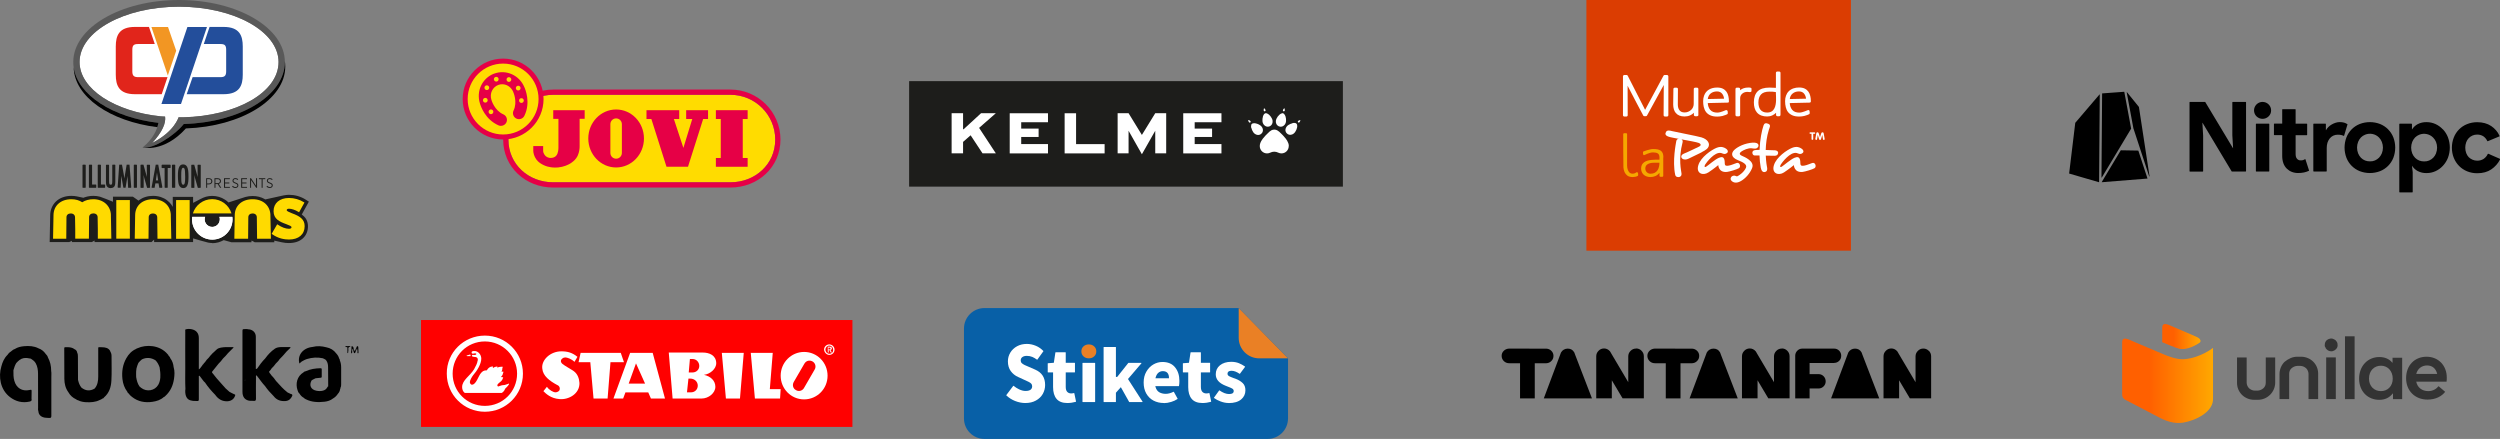 <?xml version="1.0" encoding="UTF-8"?><svg id="Capa_1" xmlns="http://www.w3.org/2000/svg" xmlns:xlink="http://www.w3.org/1999/xlink" viewBox="0 0 495.76 87.04"><rect x="0" y="0" width="495.76" height="87.04" fill="#808080" stroke="none"/><defs><style>.cls-1{fill:none;}.cls-2{clip-path:url(#clippath);}.cls-3{fill:#f29623;}.cls-4{fill:#f5a800;}.cls-5{fill:#e60046;}.cls-6{fill:#ea8025;}.cls-7{fill:#fff;}.cls-8{fill:#ffda00;}.cls-9{fill:#ffdc00;}.cls-10{fill:red;}.cls-11{fill:#333;}.cls-12{fill:#db3d02;}.cls-13{fill:#e1251b;}.cls-14{fill:#234e9b;}.cls-15{fill:#0860a7;}.cls-16{fill:#1d1d1b;}.cls-17{fill:#595959;}.cls-18{fill:url(#Degradado_sin_nombre_3-2);}.cls-19{clip-path:url(#clippath-1);}.cls-20{clip-path:url(#clippath-4);}.cls-21{clip-path:url(#clippath-3);}.cls-22{clip-path:url(#clippath-2);}.cls-23{clip-path:url(#clippath-6);}.cls-24{clip-path:url(#clippath-5);}.cls-25{fill:url(#Degradado_sin_nombre_3);}</style><linearGradient id="Degradado_sin_nombre_3" x1="420.84" y1="1953.51" x2="438.85" y2="1953.51" gradientTransform="translate(0 -1878)" gradientUnits="userSpaceOnUse"><stop offset="0" stop-color="#ff6000"/><stop offset=".3" stop-color="#ff6000"/><stop offset="1" stop-color="#ffa800"/></linearGradient><linearGradient id="Degradado_sin_nombre_3-2" x1="428.8" y1="1944.73" x2="436.35" y2="1944.73" xlink:href="#Degradado_sin_nombre_3"/><clipPath id="clippath"><rect class="cls-1" x="83.49" y="63.46" width="85.55" height="21.2"/></clipPath><clipPath id="clippath-1"><rect class="cls-1" x="83.49" y="63.46" width="85.55" height="21.2"/></clipPath><clipPath id="clippath-2"><rect class="cls-1" x="83.49" y="63.46" width="85.55" height="21.2"/></clipPath><clipPath id="clippath-3"><rect class="cls-1" x="83.49" y="63.46" width="85.55" height="21.2"/></clipPath><clipPath id="clippath-4"><rect class="cls-1" x="83.49" y="63.46" width="85.55" height="21.2"/></clipPath><clipPath id="clippath-5"><rect class="cls-1" x="83.49" y="63.46" width="85.55" height="21.2"/></clipPath><clipPath id="clippath-6"><rect class="cls-1" x="83.49" y="63.46" width="85.55" height="21.2"/></clipPath></defs><g><g><path class="cls-9" d="M144.85,18.8h-35.15c-4.9,0-8.88,3.98-8.88,8.88s3.98,8.47,8.88,8.47h35.15c4.9,0,8.88-3.57,8.88-8.47s-3.98-8.88-8.88-8.88Z"/><g><g><path class="cls-5" d="M115.95,21.85h-6.24v1.72h1.03v5.74c-.03,.23,.02,.32-.06,.66-.07,.33-.15,.68-.44,.97-.52,.5-1.27,.37-1.31,.36-.11-.02-.43-.09-.71-.34-.05-.04-.49-.46-.51-1.02h0v-.97h-1.96s0,.73,0,.97c.02,.4,.15,1.05,.6,1.67,.45,.62,1,.9,1.37,1.09,.63,.32,1.16,.41,1.48,.46,.32,.05,1.18,.17,2.24-.08,1.01-.23,1.68-.67,1.82-.77,.64-.43,.94-.85,1.01-.95,.17-.24,.27-.45,.32-.57,.28-.63,.36-1.37,.35-1.78v-5.45h1v-1.72Z"/><path class="cls-5" d="M122.18,21.71c-3.05,0-5.52,2.58-5.52,5.75s2.47,5.75,5.52,5.75,5.52-2.58,5.52-5.75-2.47-5.75-5.52-5.75m1.14,8.62c0,.63-.51,1.14-1.14,1.14s-1.14-.51-1.14-1.14v-5.71c0-.63,.51-1.14,1.14-1.14s1.14,.51,1.14,1.14v5.71Z"/><polygon class="cls-5" points="148.26 23.6 148.26 21.85 141.96 21.85 141.96 23.6 142.93 23.6 142.93 31.33 141.96 31.33 141.96 33.07 148.26 33.07 148.26 31.33 147.29 31.33 147.29 23.6 148.26 23.6"/><polygon class="cls-5" points="140.41 21.85 136.07 21.85 136.07 23.6 137.28 23.6 135.52 29.33 133.63 23.6 134.69 23.6 134.69 21.85 128.2 21.85 128.2 23.6 129.17 23.6 132.17 33.07 136.43 33.07 139.44 23.6 140.41 23.6 140.41 21.85"/></g><path class="cls-5" d="M144.85,37.19h-35.15c-5.47,0-9.92-4.04-9.92-9.51s4.45-9.92,9.92-9.92h35.15c5.47,0,9.92,4.45,9.92,9.92s-4.45,9.51-9.92,9.51Zm-35.15-18.39c-4.9,0-8.88,3.98-8.88,8.88s3.98,8.47,8.88,8.47h35.15c4.9,0,8.88-3.57,8.88-8.47s-3.98-8.88-8.88-8.88h-35.15Z"/><g><g><path class="cls-9" d="M107.3,19.64c0,4.16-3.37,7.53-7.53,7.53s-7.53-3.37-7.53-7.53,3.37-7.53,7.53-7.53,7.53,3.37,7.53,7.53"/><path class="cls-5" d="M99.77,27.66c-4.42,0-8.02-3.6-8.02-8.02s3.6-8.02,8.02-8.02,8.02,3.6,8.02,8.02-3.6,8.02-8.02,8.02Zm0-15.05c-3.88,0-7.03,3.15-7.03,7.03s3.15,7.03,7.03,7.03,7.03-3.15,7.03-7.03-3.15-7.03-7.03-7.03Z"/></g><path class="cls-5" d="M103.97,17.26c-.99-2.36-3.62-3.53-5.97-2.66h-.02c-2.35,.88-3.58,3.47-2.81,5.9,.15,.52,1.01,3.18,3.69,4.36,.15,.07,.31,.1,.48,.1h0c.47,0,.9-.28,1.09-.71,.26-.6-.01-1.31-.61-1.57-1.77-.78-2.35-2.8-2.35-2.82,0-.02-.01-.04-.02-.06-.4-1.23,.21-2.53,1.37-2.96,1.16-.43,2.46,.18,2.96,1.38v.03s.9,1.94,.06,3.67c-.14,.29-.16,.61-.05,.91,.1,.3,.32,.54,.61,.68,.29,.14,.61,.16,.91,.05,.3-.1,.54-.32,.68-.61,1.28-2.64,.2-5.22-.02-5.7Zm-7.73,3.09c-.26,0-.47-.21-.47-.47s.21-.47,.47-.47,.47,.21,.47,.47-.21,.47-.47,.47Zm.3-2.49c-.26,0-.47-.21-.47-.47s.21-.47,.47-.47,.47,.21,.47,.47-.21,.47-.47,.47Zm.82,3.84c.26,0,.47,.21,.47,.47s-.21,.47-.47,.47-.47-.21-.47-.47,.21-.47,.47-.47Zm1.05-5.52c-.26,0-.47-.21-.47-.47s.21-.47,.47-.47,.47,.21,.47,.47-.21,.47-.47,.47Zm2.51,.06c-.26,0-.47-.21-.47-.47s.21-.47,.47-.47,.47,.21,.47,.47-.21,.47-.47,.47Zm1.37,1.23c0-.26,.21-.47,.47-.47s.47,.21,.47,.47-.21,.47-.47,.47-.47-.21-.47-.47Zm1.11,2.94c-.26,0-.47-.21-.47-.47s.21-.47,.47-.47,.47,.21,.47,.47-.21,.47-.47,.47Z"/></g></g></g><g><path class="cls-15" d="M251.36,87.04h-56.14c-2.24,0-4.06-1.82-4.06-4.06v-17.83c0-2.24,1.82-4.06,4.06-4.06h50.42l9.78,9.97v11.92c0,2.24-1.82,4.06-4.06,4.06Z"/><g><path class="cls-7" d="M203.31,79.92c-.67,0-1.35-.14-2.03-.41-.63-.25-1.21-.62-1.72-1.1-.02-.02-.02-.05,0-.07l1.37-1.82s.03-.02,.04-.02,.02,0,.03,.01c.34,.28,.71,.52,1.1,.7,.45,.21,.88,.32,1.27,.32,1.09,0,1.31-.51,1.31-.94,0-.21-.07-.39-.19-.52-.12-.12-.29-.24-.53-.36-.22-.11-.48-.23-.76-.35l-1.3-.6c-.6-.26-1.09-.66-1.47-1.18-.37-.52-.56-1.16-.56-1.92,0-.63,.16-1.21,.48-1.74,.32-.53,.77-.95,1.34-1.26,.57-.31,1.22-.46,1.94-.46,.6,0,1.21,.13,1.8,.38,.55,.23,1.05,.58,1.47,1.02,.02,.02,.02,.04,0,.06l-1.19,1.65s-.03,.02-.04,.02c0,0-.02,0-.03-.01-.32-.23-.63-.41-.92-.54-.34-.14-.71-.21-1.1-.21-.37,0-.66,.08-.87,.23-.23,.16-.34,.39-.34,.68,0,.21,.07,.39,.21,.53,.13,.13,.32,.25,.58,.38,.25,.12,.53,.24,.83,.36l1.26,.55c1.32,.58,1.96,1.57,1.96,3.05,0,.64-.16,1.23-.47,1.78-.31,.54-.77,.98-1.36,1.3-.59,.33-1.3,.49-2.11,.49Z"/><path class="cls-7" d="M211.65,79.92c-.96,0-1.68-.28-2.13-.82-.46-.55-.69-1.33-.69-2.33v-2.92h-1.01s-.05-.02-.05-.05v-1.72s.02-.05,.05-.05l1.16-.09,.31-2.04s.03-.04,.05-.04h1.95s.05,.02,.05,.05v2.04h1.78s.05,.02,.05,.05v1.8s-.02,.05-.05,.05h-1.78v2.87c0,.45,.1,.78,.3,.99,.2,.21,.47,.31,.79,.31,.17,0,.36-.03,.56-.08,0,0,0,0,0,0,.03,0,.05,.02,.05,.04l.34,1.64s-.01,.05-.04,.06c-.56,.16-1.13,.24-1.7,.24Z"/><rect class="cls-7" x="214.66" y="71.96" width="2.51" height="7.77" rx=".05" ry=".05"/><path class="cls-7" d="M223.95,79.73s-.03,0-.04-.03l-1.64-2.92-.98,1.1v1.8s-.02,.05-.05,.05h-2.34s-.05-.02-.05-.05v-10.82s.02-.05,.05-.05h2.34s.05,.02,.05,.05v5.89h.25l2.2-2.77s.02-.02,.04-.02h2.52s.04,.02,.05,.03c0,.01,.01,.03,0,.05l-2.67,3.12,2.89,4.49s0,.04,0,.05c0,0-.02,.03-.04,.03h-2.56Z"/><path class="cls-7" d="M230.81,79.92c-.77,0-1.46-.16-2.07-.48-.6-.32-1.08-.79-1.43-1.4-.35-.61-.52-1.35-.52-2.19s.18-1.53,.53-2.14,.82-1.1,1.38-1.43c.57-.33,1.18-.5,1.81-.5,1.09,0,1.93,.35,2.5,1.05,.58,.7,.87,1.61,.87,2.71,0,.41-.03,.75-.09,1.03h-4.69l.04,.16c.14,.5,.4,.86,.77,1.07,.36,.2,.79,.3,1.26,.3s1-.14,1.54-.41c0,0,.02,0,.03,0,0,0,.03,0,.04,.02l.74,1.34s0,.05-.01,.07c-.37,.25-.79,.44-1.25,.58-.52,.16-1.01,.24-1.46,.24Zm-.22-6.32c-.33,0-.62,.1-.87,.31-.25,.2-.43,.52-.55,.94l-.04,.16h2.68v-.13c0-.37-.1-.68-.28-.91-.2-.24-.51-.37-.93-.37Z"/><path class="cls-7" d="M238.45,79.92c-.96,0-1.68-.28-2.13-.82-.46-.55-.69-1.33-.69-2.33v-2.92h-1.01s-.05-.02-.05-.05v-1.72s.02-.05,.05-.05l1.16-.09,.31-2.04s.02-.04,.05-.04h1.95s.05,.02,.05,.05v2.04h1.78s.05,.02,.05,.05v1.8s-.02,.05-.05,.05h-1.78v2.87c0,.45,.1,.78,.3,.99,.2,.21,.47,.31,.79,.31,.17,0,.36-.03,.56-.08h0s.05,.02,.05,.04l.34,1.64s-.01,.05-.04,.06c-.56,.16-1.13,.24-1.7,.24Z"/><path class="cls-7" d="M243.65,79.92c-.5,0-1.03-.1-1.59-.31-.5-.18-.94-.41-1.32-.69-.02-.02-.02-.05,0-.07l1.05-1.46c.71,.5,1.35,.75,1.93,.75,.32,0,.54-.05,.69-.14,.16-.1,.24-.26,.24-.47,0-.14-.06-.35-.32-.49-.18-.1-.47-.23-.9-.39-.05-.02-.11-.04-.17-.07-.07-.03-.14-.06-.23-.09-1.3-.52-1.94-1.26-1.94-2.26,0-.75,.27-1.33,.83-1.79,.56-.45,1.31-.69,2.22-.69,.58,0,1.1,.09,1.56,.28,.41,.17,.8,.38,1.18,.65,.01,.01,.02,.02,.02,.03,0,0,0,.02,0,.04l-1.01,1.36s-.03,.02-.04,.02c0,0-.02,0-.03,0-.58-.4-1.11-.6-1.57-.6-.69,0-.83,.31-.83,.58,0,.14,.06,.35,.32,.49,.18,.09,.47,.22,.88,.37,.09,.02,.22,.07,.38,.13,.58,.22,1.06,.51,1.43,.86,.36,.34,.54,.82,.54,1.43,0,.75-.28,1.34-.85,1.82-.57,.48-1.4,.72-2.45,.72Z"/></g><path class="cls-6" d="M214.86,70.67c-.28-.26-.42-.59-.42-.99s.14-.74,.42-.99c.28-.26,.63-.39,1.06-.39s.78,.13,1.06,.39c.28,.26,.42,.59,.42,.99s-.14,.74-.42,.99c-.28,.26-.63,.39-1.06,.39s-.78-.13-1.06-.39Z"/><path class="cls-6" d="M255.42,71.06h-5.72c-2.24,0-4.06-1.82-4.06-4.06v-5.91"/></g><g><path class="cls-11" d="M447.76,79.28h-.79c-.89,0-1.77-.37-2.38-.98-.65-.65-.98-1.49-.98-2.38v-5.04h1.91v4.99c0,.42,.19,.84,.47,1.12,.33,.28,.7,.47,1.17,.47h.51c.42,0,.84-.19,1.17-.47s.47-.7,.47-1.12v-4.99h1.87v4.99c0,.89-.37,1.77-.98,2.38-.65,.65-1.49,1.03-2.43,1.03"/><path class="cls-11" d="M455.55,70.74h.79c.89,0,1.77,.37,2.38,.98,.65,.65,.98,1.49,.98,2.38v5.04h-1.91v-4.99c0-.42-.19-.84-.47-1.12-.33-.28-.7-.47-1.17-.47h-.56c-.42,0-.84,.19-1.17,.47s-.47,.7-.47,1.12v4.99h-1.91v-4.99c0-.89,.37-1.77,.98-2.38,.79-.65,1.63-1.03,2.52-1.03"/><path class="cls-11" d="M461.29,70.88h1.91v8.26h-1.91v-8.26Zm-.28-2.47c0-.23,.05-.51,.19-.7,.14-.23,.33-.37,.56-.47s.51-.14,.75-.09c.23,.05,.47,.19,.65,.33,.19,.19,.33,.42,.37,.65,.05,.23,.05,.51-.05,.75s-.28,.42-.47,.56c-.23,.14-.47,.23-.7,.23-.19,0-.33-.05-.47-.09-.14-.05-.28-.14-.42-.28-.14-.09-.23-.23-.28-.42-.14-.14-.14-.33-.14-.47"/><path class="cls-11" d="M466.93,66.69h-1.91v12.46h1.91v-12.46Z"/><path class="cls-11" d="M472.16,77.56c1.31,0,2.33-.98,2.33-2.47s-.98-2.57-2.33-2.57-2.38,.98-2.38,2.57c0,1.45,.98,2.47,2.38,2.47Zm4.2-6.67v8.26h-1.82v-1.12h-.05c-.61,.79-1.49,1.26-2.66,1.26-2.29,0-4.01-1.68-4.01-4.2s1.73-4.29,4.01-4.29c1.07,0,1.96,.37,2.57,1.12h.05v-.98h1.91v-.05Z"/><path class="cls-11" d="M481.3,72.47c-1.03,0-1.87,.61-2.15,1.68h4.15c-.23-1.03-.93-1.68-2.01-1.68Zm3.87,3.22h-6.02c.23,1.17,1.17,1.87,2.38,1.87,.98,0,1.63-.47,2.05-.98l1.31,1.12c-.7,.89-1.87,1.54-3.5,1.54-2.43,0-4.25-1.68-4.25-4.25s1.73-4.25,4.06-4.25,4.01,1.73,4.01,4.15c0,.28,0,.51-.05,.79"/><path class="cls-25" d="M438.85,68.97v10.03c.14,2.66-3.41,4.39-5.93,4.81-1.73,.28-3.36-.33-4.39-.84l-7.14-3.73c-.19-.14-.56-.33-.56-1.12v-10.22c0-1.4,1.4-.51,2.43-.09l5.41,2.29c1.26,.56,3.08,1.26,4.53,1.12,3.22-.28,5.65-2.24,5.65-2.24Z"/><path class="cls-18" d="M432.18,69.16c1.07,.23,2.57-.23,3.97-1.17,.37-.23,.37-.79-.61-1.21-1.63-.7-4.43-1.91-4.43-1.91-1.21-.51-2.33-1.17-2.33,.19v2.8s2.71,1.17,3.41,1.31Z"/></g><g><g><g><path class="cls-7" d="M36.27,23.26h0c-.65,0-.86,0-.86,0,0,0-.8,2.84-5.23,5.09,2.04-2.22,2.74-3.95,2.56-5.23-.35-.02-.67-.04-.88-.05-9.15-.95-16.08-5.42-16.08-10.78C15.78,6.24,24.61,1.33,35.51,1.33s19.73,4.91,19.73,10.97-8.43,10.74-18.98,10.96Z"/><path class="cls-17" d="M56.49,12.3c0-6.79-9.39-12.3-20.98-12.3S14.53,5.51,14.53,12.3c0,5.98,7.27,10.95,16.9,12.07-.25,1.23-1,3.15-3.17,4.89,2.1,.37,6.46-2.47,8.17-4.67,11.16-.28,20.05-5.68,20.05-12.29Zm-20.22,10.96h0c-.65,0-.86,0-.86,0,0,0-.8,2.84-5.23,5.09,2.04-2.22,2.74-3.95,2.56-5.23-.35-.02-.67-.04-.88-.05-9.15-.95-16.08-5.42-16.08-10.78C15.78,6.24,24.61,1.33,35.51,1.33s19.73,4.91,19.73,10.97-8.43,10.74-18.98,10.96Z"/><g><path d="M31.44,24.37c-9.06-1.05-16.03-5.51-16.83-11.01,.13,5.84,7.2,10.69,16.59,11.86,.1-.31,.18-.6,.23-.86Z"/><path d="M56.49,12.14c0,.05,0,.11,0,.16,0,6.61-8.9,12-20.05,12.29-1.71,2.2-6.07,5.04-8.17,4.67,0,0,4.22,1.06,8.59-3.79,10.99-.39,19.71-5.73,19.71-12.28,0-.36-.03-.71-.08-1.06Z"/></g></g><g><g><polygon class="cls-14" points="32.01 20.63 37.16 5.36 41.04 5.36 35.89 20.63 32.01 20.63"/><polygon class="cls-3" points="30.03 5.36 33.32 5.36 34.94 10.06 33.28 14.97 30.03 5.36"/></g><path class="cls-13" d="M33.22,15.3h-5.81c-.84,0-1.17-.26-1.17-1.15v-4.28c0-.9,.3-1.14,1.17-1.14h3.28l-1.15-3.39h-2.78c-3.17,0-3.8,1.74-3.8,3.88v5.58c0,2.14,.62,3.88,3.8,3.88h5.31l1.15-3.39Z"/><path class="cls-14" d="M38.21,15.3h5.48c.84,0,1.16-.26,1.16-1.15v-4.28c0-.9-.3-1.14-1.16-1.14h-3.28l1.15-3.39h2.78c3.17,0,3.8,1.74,3.8,3.88v5.58c0,2.14-.62,3.88-3.8,3.88h-7.32l1.18-3.39Z"/></g></g><g><g><path class="cls-16" d="M42.08,48.19c-.26,0-.53-.03-.79-.08-.34-.06-2.26-.62-3-.84v.73h-7.73v-.47c-.13,.11-.51,.47-.51,.47h-11.3v-.3l-.53,.3h-3.96v-.24c-.11,.06-.53,.24-.53,.24h-3.88s.03-1.72,.04-2.2l.03-1.35,.03-1.67c0-.58,.1-1.12,.31-1.61,.2-.48,.49-.9,.87-1.25,.38-.35,.82-.62,1.34-.8,.52-.19,1.09-.28,1.7-.28,.2,0,.4,.01,.59,.03,.15,.02,.29,.04,.45,.07,0,0,0,0,0,0h0s1.33,.28,1.33,.28c.08-.03,.15-.06,.23-.09,.18-.07,.36-.12,.55-.16,.19-.04,.39-.08,.59-.1,.2-.02,.41-.03,.61-.03,.46,0,.91,.06,1.31,.17s1.73,.66,2.57,1v-1.01h3.95s.82,.58,1.11,.78c.04-.03,.09-.07,.13-.1,.39-.28,.81-.49,1.24-.62,.47-.15,.98-.22,1.52-.22s1.06,.08,1.53,.23c.46,.15,.88,.36,1.25,.65,.37,.29,.7,.62,.85,.86,.08,.13,.24,.38,.28,.45v-1.99h4.03v1.19c.35-.18,1.17-.6,1.46-.76,.39-.21,.75-.36,1.1-.46,.4-.11,.81-.16,1.23-.16,.45,0,.9,.06,1.33,.19,.42,.12,.81,.3,1.18,.54,.26,.16,.5,.35,.72,.57,.35-.12,3.12-1.01,3.17-1.03s.14-.05,.22-.07c.44-.12,.91-.18,1.4-.18,.44,0,.86,.05,1.25,.15,.39,.1,.75,.24,1.07,.42,.06,.03,.12,.07,.18,.11,0,0,3.29-.74,3.67-.81s.79-.11,1.03-.11c.29,0,.58,.02,.87,.06,.29,.04,.58,.1,.86,.18,.28,.08,.55,.18,.82,.3,.27,.12,.52,.25,.76,.41l.64,.41-1.41,2.55c.16,.12,.31,.24,.44,.37,.16,.16,.31,.34,.42,.53,.12,.2,.21,.42,.27,.65,.06,.24,.1,.5,.1,.77,0,.5-.09,.97-.27,1.38-.18,.41-.43,.76-.77,1.06-.33,.29-.73,.52-1.19,.67-.47,.15-.99,.23-1.55,.23-.22,0-.44-.01-.66-.03-.25-.03-.45-.06-.75-.12s-1.49-.33-1.49-.33v.32s-3.88,0-3.88,0l-.62-.34c-.01,.1-.04,.34-.04,.34h-3.97s-1.11-.31-1.51-.42c-.34,.19-.71,.34-1.09,.45-.39,.1-.8,.16-1.21,.16Z"/><path class="cls-16" d="M48.57,39.18s0,0,0,0c0,0,0,0,0,0Z"/></g><path class="cls-8" d="M23.06,39.67h2.69v7.66h-2.69v-7.66Zm11.86,7.68h2.69v-7.67h-2.69v7.67Zm23.01-5.05h-.02c-.66-.27-1.05-.43-1.05-.62v-.03c0-.16,.18-.26,.46-.26,.51,0,1.22,.24,1.86,.63l.13,.08,1.06-1.93-.11-.07c-.86-.54-1.91-.84-2.95-.84-1.86,0-3.06,1.02-3.06,2.6v.03c0,1.53,1.18,2.08,2.49,2.55,.73,.28,1.06,.41,1.06,.61v.03c0,.26-.35,.29-.5,.29-.65,0-1.43-.29-2.2-.81l-.13-.09-1.1,1.9,.1,.07c1.21,.88,2.48,1.06,3.34,1.06,1.91,0,3.1-1.01,3.1-2.64v-.03c0-1.34-.95-1.96-2.47-2.52m-24.06,.39c-.04-1.86-1.4-3.19-3.53-3.19s-3.55,1.28-3.55,3.19c0,0-.03,2.26-.08,4.64h2.73c0-1.07,.04-4.26,.04-4.26,0-.45,.34-.75,.84-.75s.84,.31,.85,.75c0,0,.05,3.64,.05,4.26h2.74c-.05-2.38-.1-4.64-.1-4.64m19.76,0c-.04-1.86-1.4-3.19-3.53-3.19s-3.55,1.28-3.55,3.19c0,0-.03,2.26-.08,4.64h2.73c0-1.07,.04-4.26,.04-4.26,0-.45,.34-.75,.85-.75s.84,.31,.84,.75c0,0,.05,3.64,.05,4.26h2.74c-.04-2.38-.1-4.64-.1-4.64m-31.62,0c-.04-1.86-1.46-3.19-3.49-3.19-.87,0-1.62,.22-2.21,.6-.58-.39-1.32-.6-2.14-.6-2.13,0-3.55,1.28-3.55,3.19,0,0-.05,2.26-.09,4.64h2.62c.01-1.06,.04-4.26,.04-4.26,0-.45,.34-.75,.85-.75s.84,.31,.85,.75c0,0,.04,2.18,.04,2.4h0s0,0,0,0c0,0,0,1.23,0,1.85h2.71c.01-1.06,.04-4.26,.04-4.26,0-.45,.34-.75,.85-.75s.84,.31,.84,.75c0,0,.04,2.18,.04,2.4h0v1.86h2.68c-.05-2.38-.09-4.64-.09-4.64"/><path class="cls-7" d="M43.58,43.5c0,.83-.67,1.5-1.5,1.5s-1.5-.67-1.5-1.5c0-.18,.03-.35,.09-.5h-2.56c-.02,.17-.03,.33-.03,.5,0,2.22,1.8,4.01,4.01,4.01s4.01-1.8,4.01-4.01c0-.17-.01-.34-.03-.5h-2.56c.06,.16,.09,.33,.09,.5Z"/><g><g><path class="cls-16" d="M35.68,36.99c.17,.21,.37,.31,.67,.31h0c.38,0,.64-.17,.8-.54,.17-.37,.23-.9,.23-1.71,0-1.01-.06-1.53-.26-1.94-.15-.32-.44-.51-.81-.51-.4,0-.66,.21-.81,.59-.16,.39-.22,.83-.22,1.67,0,.44,.02,.87,.07,1.25,.05,.4,.15,.68,.33,.89m.34-3.33c.02-.14,.05-.23,.11-.3,.06-.06,.11-.1,.2-.1,.12,0,.18,.05,.24,.16,.1,.19,.14,.58,.15,1.6v.12c0,.4-.01,.62-.05,.94-.02,.2-.06,.34-.12,.42-.06,.08-.12,.12-.23,.12-.14,0-.2-.08-.27-.25-.09-.24-.11-.57-.11-1.37,0-.75,.01-1.04,.06-1.33"/><polygon class="cls-16" points="16.92 37.24 17 37.16 17 32.74 16.92 32.66 16.43 32.66 16.36 32.73 16.36 37.18 16.43 37.24 16.92 37.24"/><polygon class="cls-16" points="27.09 37.24 27.16 37.16 27.16 32.74 27.08 32.66 26.6 32.66 26.53 32.73 26.53 37.18 26.59 37.24 27.09 37.24"/><path class="cls-16" d="M25.41,37.24h.54l.08-.08-.35-4.51h-.56l-.31,1.84-.05,.32-.08,.6c-.04-.35-.09-.55-.15-.89l-.34-1.87h-.55l-.31,4.5,.08,.08h.52l.12-2.35c.04,.29,.42,2.35,.42,2.35h.43l.39-2.33,.12,2.33Z"/><polygon class="cls-16" points="19.02 37.24 19.09 37.18 19.09 36.66 19.03 36.6 18.26 36.6 18.26 32.73 18.19 32.66 17.71 32.66 17.63 32.74 17.63 37.17 17.7 37.24 19.02 37.24"/><polygon class="cls-16" points="20.78 37.24 20.85 37.18 20.85 36.66 20.78 36.6 20.02 36.6 20.02 32.73 19.94 32.66 19.47 32.66 19.38 32.74 19.38 37.17 19.46 37.24 20.78 37.24"/><path class="cls-16" d="M21.95,37.3c.25,0,.43-.06,.59-.18,.13-.1,.21-.23,.26-.41,.05-.18,.07-.42,.07-.75v-3.23l-.07-.07h-.48l-.06,.06v3.23c0,.29-.02,.47-.07,.56-.05,.09-.09,.12-.24,.12-.15,0-.2-.04-.25-.14-.05-.11-.07-.31-.07-.63v-3.12l-.07-.07h-.48l-.07,.07v3.15c0,.37,.01,.55,.05,.74,.09,.43,.42,.68,.88,.68"/><path class="cls-16" d="M32.2,37.14h0s-.82-4.48-.82-4.48h-.5l-.82,4.5,.06,.08h.54l.15-.87h.63l.15,.87h.53l.07-.1Zm-1.29-1.37s.21-1.5,.22-1.54c.04,.37,.23,1.54,.23,1.54h-.45Z"/><path class="cls-16" d="M29.18,32.66l-.07,.07c0,1.87,0,1.87,.01,2.01,0,.23,0,.22,.01,.38,0,0,0-.02,0-.02-.09-.36-.68-2.44-.68-2.44h-.52l-.07,.07v4.45l.07,.07h.49l.07-.07v-1.93s-.02-.26-.02-.26l-.02-.29c.05,.21,.07,.28,.15,.56l.57,1.99h.5l.08-.08v-4.43l-.07-.07h-.49Z"/><path class="cls-16" d="M38.55,37.18v-1.93s-.02-.26-.02-.26l-.02-.29c.05,.21,.07,.28,.15,.56l.57,1.99h.5l.08-.08v-4.43l-.07-.07h-.49l-.07,.07c0,1.87,0,1.87,.01,2.01,0,.23,0,.22,.01,.38,0,0,0-.02,0-.02-.09-.36-.68-2.44-.68-2.44h-.52l-.07,.07v4.45l.07,.07h.49l.07-.07Z"/><polygon class="cls-16" points="34.75 37.17 34.75 32.73 34.67 32.66 34.19 32.66 34.1 32.74 34.1 37.16 34.18 37.24 34.67 37.24 34.75 37.17"/><polygon class="cls-16" points="32.64 33.33 32.65 37.18 32.71 37.24 33.2 37.24 33.26 37.18 33.26 33.32 33.76 33.32 33.84 33.23 33.84 32.74 33.76 32.66 32.13 32.66 32.05 32.74 32.05 33.25 32.13 33.33 32.64 33.33"/></g><g><path class="cls-16" d="M40.87,35.34h.57c.4,0,.67,.23,.67,.6h0c0,.41-.3,.62-.69,.63h-.34v.67h-.2v-1.9Zm.55,1.04c.3,0,.48-.17,.48-.43h0c0-.28-.18-.43-.47-.43h-.36v.86h.35Z"/><path class="cls-16" d="M42.52,35.34h.65c.22,0,.39,.07,.5,.18,.1,.09,.15,.23,.15,.39h0c0,.31-.19,.49-.45,.55l.51,.78h-.24l-.48-.74h-.43v.74h-.2v-1.9Zm.61,.98c.31,0,.48-.15,.48-.4h0c0-.25-.17-.39-.46-.39h-.43v.79h.41Z"/><polygon class="cls-16" points="44.42 35.34 45.58 35.34 45.58 35.53 44.63 35.53 44.63 36.19 45.48 36.19 45.48 36.38 44.63 36.38 44.63 37.06 45.59 37.06 45.59 37.24 44.42 37.24 44.42 35.34"/><path class="cls-16" d="M46.03,37l.13-.15c.16,.15,.32,.24,.53,.24,.23,0,.38-.14,.38-.32h0c0-.16-.08-.26-.42-.38-.39-.15-.55-.29-.55-.56h0c0-.29,.24-.51,.57-.51,.22,0,.4,.07,.57,.21l-.12,.16c-.14-.12-.29-.18-.46-.18-.22,0-.36,.13-.36,.3h0c0,.17,.08,.27,.44,.4,.39,.14,.53,.3,.53,.55h0c0,.31-.25,.52-.59,.52-.24,0-.46-.08-.66-.27"/><polygon class="cls-16" points="47.82 35.34 48.98 35.34 48.98 35.53 48.03 35.53 48.03 36.19 48.88 36.19 48.88 36.38 48.03 36.38 48.03 37.06 48.99 37.06 48.99 37.24 47.82 37.24 47.82 35.34"/><polygon class="cls-16" points="49.59 35.34 49.78 35.34 50.77 36.84 50.77 35.34 50.98 35.34 50.98 37.24 50.8 37.24 49.79 35.71 49.79 37.24 49.59 37.24 49.59 35.34"/><polygon class="cls-16" points="51.88 35.53 51.34 35.53 51.34 35.34 52.61 35.34 52.61 35.53 52.08 35.53 52.08 37.24 51.88 37.24 51.88 35.53"/><path class="cls-16" d="M52.85,37l.13-.15c.16,.15,.32,.24,.53,.24,.23,0,.38-.14,.38-.32h0c0-.16-.08-.26-.42-.38-.39-.15-.55-.29-.55-.56h0c0-.29,.24-.51,.57-.51,.22,0,.4,.07,.57,.21l-.12,.16c-.14-.12-.29-.18-.46-.18-.22,0-.36,.13-.36,.3h0c0,.17,.08,.27,.44,.4,.39,.14,.53,.3,.53,.55h0c0,.31-.25,.52-.59,.52-.24,0-.46-.08-.66-.27"/></g></g><path class="cls-8" d="M45.91,42.32c-.51-1.64-2.03-2.83-3.83-2.83s-3.33,1.19-3.83,2.83h1.88s4.06,0,4.06,0h0s1.73,0,1.73,0Z"/><path class="cls-7" d="M43.5,43c.06,.16,.09,.33,.09,.5,0,.83-.67,1.5-1.5,1.5s-1.5-.67-1.5-1.5c0-.18,.03-.35,.09-.5h-2.56c-.02,.17-.03,.33-.03,.5,0,2.22,1.8,4.01,4.01,4.01s4.01-1.8,4.01-4.01c0-.17-.01-.34-.03-.5h-2.56Z"/></g></g><g><polygon class="cls-7" points="117.81 79.09 117.18 71.89 114.85 71.89 115.26 70.03 123.22 70.03 123.79 71.89 121.18 71.89 120.6 79.09 117.81 79.09"/><polygon class="cls-7" points="144 79.09 143.2 70.03 147.55 70.03 146.74 79.09 144 79.09"/><path class="cls-7" d="M114.62,70.84l-.58,.98c-.58-.58-1.33-.81-1.69-.87-.35,0-.53,0-.87,.35-.18,.18-.23,.58,.18,.93,.41,.35,1.8,1.1,2.27,1.45,.76,.58,1.04,1.45,1.1,2.27,.06,2.15-2.15,3.37-3.89,3.2-1.74-.12-2.73-1.1-3.14-1.57l.64-.87c.41,.64,1.28,1.1,1.69,1.1,.23,0,.58-.12,.76-.35,.23-.41,.06-.93-.41-1.1-1.5-.81-2.78-1.8-2.95-3.25-.23-1.69,1.57-3.43,3.78-3.43,1.21,.06,2.15,.35,3.13,1.16"/><polygon class="cls-7" points="154.69 79.09 149.7 79.09 148.94 70.03 153.3 70.03 152.66 77.17 154.81 77.17 154.69 79.09"/><path class="cls-7" d="M124.14,77.87l-.47,1.22h-1.86l3.31-9.06h4.47l2.44,9.06h-2.79l-.53-1.22h-4.58Zm3.89-1.74l-1.8-4.01-1.45,4.01h3.25Z"/><path class="cls-7" d="M136.86,71.25h.53c.76,0,1.33,.64,1.33,1.39,0,.7-.58,1.28-1.33,1.28h-.76l.23-2.67Zm-.29,3.89h.41c.76,0,1.45,.58,1.45,1.39,0,.76-.58,1.33-1.33,1.33h-.76l.23-2.72Zm-3.14,3.95h5.75c1.33,0,2.73-1.1,2.73-2.27,0-1.22-.93-2.04-2.27-2.38,1.16-.12,2.5-1.16,2.44-2.38-.06-1.51-1.39-2.04-2.67-2.04h-6.74l.76,9.07Z"/><path class="cls-7" d="M159.4,77l2.15-3.66c.35-.58,.12-1.33-.47-1.63-.58-.29-1.22-.12-1.57,.47l-2.09,3.6c-.35,.58-.18,1.33,.41,1.63,.52,.35,1.22,.18,1.57-.41m-4.59-2.44c0-2.61,2.09-4.71,4.65-4.71s4.65,2.09,4.65,4.71-2.09,4.7-4.66,4.7-4.64-2.15-4.64-4.7"/><path class="cls-7" d="M96.32,66.66c4.18,0,7.55,3.37,7.55,7.55s-3.37,7.55-7.55,7.55-7.55-3.37-7.55-7.55,3.37-7.55,7.55-7.55m0,1.1c-3.55,0-6.39,2.84-6.39,6.39s2.84,6.39,6.39,6.39,6.39-2.84,6.39-6.39-2.9-6.39-6.39-6.39"/><path class="cls-7" d="M92.78,70.61l.58-.18h.12c.06,0,.06,.06,.06,.12v.18h-.76l-.06-.06,.06-.06Z"/><path class="cls-7" d="M94.93,71.54c.06-.58-.29-.7-.7-.7-.18,0-.47-.06-.47-.23,0-.12,.06-.18,.23-.18,.12,0,.23,.06,.35,0,.12,0,.29,0,.23-.18,0-.12-.18-.12-.23-.12-.12,0-.23,.06-.35,.06s-.29,0-.29-.23,.23-.29,.47-.29c.81-.06,1.45,.7,1.45,1.51,0,1.04-.81,2.38-1.63,3.31-.18,.23-.64,.98-.64,1.33,0,.23,.18,.53,.41,.53,.87,0,1.28-1.8,1.8-2.38,.29-.29,.47-.47,1.1-.47,.47-.81,1.22-.76,1.22-.76-.06,.12,0,.29,0,.29,.41-.29,.87-.29,.87-.29v.23c.35-.18,.64-.18,.76-.18h.29c0,.12,0,.18-.06,.29,0,.12,0,.41-.18,.7,.12-.06,.41,0,.41,0,0,0,0,.06-.06,.18-.06,.23-.12,.58-.47,.81,.23,0,.47,.06,.47,.06-.06,.23-.18,.53-.41,.76-.29,.29-.7,.47-.76,.81,0,.12,.12,.29,.23,.23,.23-.06,.41-.18,.64-.23,.23-.06,.35,0,.53-.06,.35-.12,.64-.18,.87-.29,0,.18-.12,.35-.29,.53-.12,.18-.23,.23-.41,.41-.18,.23-.18,.41-.35,.58-.12,.18-.23,.23-.41,.35h-7.14c-.35-.23-.53-.7-.53-1.16,0-1.39,1.57-2.21,2.38-3.49,.24-.51,.64-1.16,.64-1.73"/><path class="cls-7" d="M164.45,70.5c.58,0,.98-.47,.98-.98,0-.58-.47-.98-.98-.98-.58,0-.98,.47-.98,.98s.47,.98,.98,.98m0-.24c-.41,0-.76-.35-.76-.81s.35-.81,.76-.81,.76,.35,.76,.81c.06,.47-.29,.81-.76,.81m-.35-.23h.23v-.53h.12l.29,.53h.23l-.29-.53c.18,0,.29-.12,.29-.29,0-.23-.18-.35-.41-.35h-.41v1.16h-.05Zm.18-.99h.18c.12,0,.23,0,.23,.18s-.12,.18-.23,.18h-.18v-.35Z"/><rect class="cls-10" x="83.49" y="63.46" width="85.55" height="21.2"/><g class="cls-2"><path class="cls-7" d="M164.28,68.93h.18c.12,0,.23,0,.23,.18s-.12,.18-.23,.18h-.18v-.35Zm-.18,.98h.23v-.53h.12l.29,.53h.23l-.29-.53c.18,0,.29-.12,.29-.29,0-.23-.18-.35-.41-.35h-.41v1.16h-.05Zm.35,.24c-.41,0-.76-.35-.76-.81s.35-.81,.76-.81,.76,.35,.76,.81c.06,.46-.29,.81-.76,.81m0,.23c.58,0,1.04-.47,1.04-1.04s-.47-1.04-1.04-1.04-1.04,.47-1.04,1.04c.06,.58,.53,1.04,1.04,1.04"/></g><polygon class="cls-7" points="117.7 79.03 117.06 71.83 114.73 71.83 115.14 69.97 123.1 69.97 123.74 71.83 121.06 71.83 120.49 79.03 117.7 79.03"/><polygon class="cls-7" points="143.95 79.03 143.14 69.97 147.49 69.97 146.74 79.03 143.95 79.03"/><g class="cls-19"><path class="cls-7" d="M114.5,70.78l-.58,.98c-.58-.58-1.33-.81-1.69-.87-.35,0-.53,0-.87,.35-.18,.18-.23,.58,.18,.93,.41,.35,1.8,1.1,2.27,1.45,.76,.58,1.04,1.45,1.1,2.32,.06,2.15-2.15,3.37-3.95,3.2-1.74-.12-2.73-1.1-3.2-1.57l.7-.87c.41,.64,1.28,1.1,1.69,1.1,.23,0,.58-.12,.76-.35,.23-.41,.06-.93-.41-1.1-1.51-.81-2.84-1.8-2.96-3.25-.23-1.69,1.57-3.43,3.78-3.43,1.28,0,2.21,.29,3.2,1.1"/></g><polygon class="cls-7" points="154.69 79.03 149.7 79.03 148.88 69.97 153.24 69.97 152.66 77.17 154.81 77.17 154.69 79.03"/><path class="cls-7" d="M127.92,76.07l-1.8-4.01-1.45,4.01h3.25Zm-3.89,1.74l-.46,1.22h-1.92l3.31-9.06h4.47l2.44,9.06h-2.79l-.53-1.22h-4.53Z"/><g><g class="cls-22"><path class="cls-7" d="M133.38,79.03h5.75c1.39,0,2.73-1.1,2.73-2.32s-.93-2.09-2.27-2.38c1.16-.12,2.5-1.16,2.44-2.38-.06-1.51-1.39-2.04-2.67-2.04h-6.74l.76,9.13Zm3.13-3.95h.41c.76,0,1.45,.58,1.45,1.39,0,.76-.58,1.33-1.33,1.33h-.81l.29-2.72Zm.3-3.89h.53c.76,0,1.33,.64,1.33,1.39,0,.7-.58,1.28-1.33,1.28h-.76l.23-2.67Z"/></g><g class="cls-21"><path class="cls-7" d="M154.81,74.5c0-2.61,2.09-4.71,4.65-4.71s4.65,2.09,4.65,4.71-2.09,4.7-4.66,4.7-4.64-2.09-4.64-4.7m4.59,2.5l2.15-3.72c.35-.58,.12-1.33-.47-1.63-.58-.29-1.22-.12-1.57,.47l-2.09,3.6c-.35,.58-.18,1.33,.41,1.63,.52,.35,1.22,.18,1.57-.35"/></g><g class="cls-20"><path class="cls-7" d="M96.15,67.71c-3.55,0-6.39,2.84-6.39,6.39s2.84,6.39,6.39,6.39,6.39-2.84,6.39-6.39-2.9-6.39-6.39-6.39m0-1.16c4.18,0,7.55,3.37,7.55,7.55s-3.37,7.55-7.55,7.55-7.55-3.37-7.55-7.55c-.05-4.18,3.37-7.55,7.55-7.55"/></g><g class="cls-24"><path class="cls-7" d="M92.55,70.5l.58-.18h.12c.06,0,.06,.06,.06,.12v.18h-.7c-.06,0-.06-.06-.06-.06-.06,0,0-.06,0-.06"/></g><g class="cls-23"><path class="cls-7" d="M94.75,71.48c.06-.58-.29-.7-.7-.7-.18,0-.47-.06-.47-.23,0-.12,.06-.18,.23-.18,.12,0,.23,.06,.35,0,.12,0,.29,0,.29-.18,0-.12-.18-.12-.29-.12-.12,0-.23,.06-.35,.06s-.29,0-.29-.23,.23-.29,.47-.29c.81-.06,1.45,.7,1.45,1.51,0,1.04-.81,2.38-1.63,3.31-.18,.23-.64,.98-.64,1.33,0,.23,.18,.53,.41,.53,.87,0,1.28-1.8,1.86-2.38,.29-.29,.47-.47,1.1-.47,.47-.87,1.22-.76,1.22-.76-.06,.12,0,.29,0,.29,.41-.29,.87-.29,.87-.29v.23c.35-.18,.64-.18,.76-.18h.29c0,.12,0,.18-.06,.29,0,.12,0,.41-.18,.7,.12-.06,.41,0,.41,0,0,0,0,.06-.06,.18-.06,.23-.12,.58-.47,.87,.23,0,.47,.06,.47,.06-.06,.23-.18,.53-.41,.76-.29,.29-.7,.47-.76,.81,0,.12,.12,.29,.23,.23,.23-.06,.41-.18,.7-.23,.23-.06,.35,0,.53-.06,.35-.12,.64-.18,.87-.29,0,.18-.12,.35-.29,.53-.12,.18-.23,.23-.41,.41-.18,.23-.18,.41-.35,.58-.12,.18-.23,.23-.41,.35h-7.32c-.35-.23-.53-.7-.53-1.16,0-1.39,1.57-2.21,2.38-3.55,.3-.57,.64-1.16,.7-1.73"/></g></g></g><g><polygon class="cls-16" points="180.28 16.09 266.3 16.09 266.3 37.01 180.28 37.01 180.28 16.09 180.28 16.09"/><g><path class="cls-7" d="M194.16,25.36l3.32,5.05h-2.64l-2.36-3.58-1.5,1.31v2.27s-2.27,0-2.27,0v-7.96h2.27v3.18s.11,0,.11,0l3.46-3.18h2.93l-3.32,2.91Z"/><path class="cls-7" d="M207.82,22.45v1.79h-5.31v1.26h3.45v1.66h-3.45v1.41h5.31v1.85h-7.59v-7.96h7.59Z"/><path class="cls-7" d="M219.05,28.57v1.85h-7.93v-7.96h2.27v6.12h5.66Z"/><path class="cls-7" d="M242.22,22.45v1.79h-5.31v1.26h3.45v1.66h-3.45v1.41h5.31v1.85h-7.58v-7.96h7.58Z"/><path class="cls-7" d="M226.44,30.59l-2.64-4.66v4.48h-2.17v-7.96h2.17l2.64,4.31,2.65-4.31h2.17v7.96h-2.17v-4.48l-2.65,4.66Z"/></g><g><path class="cls-7" d="M255.56,28.98c0,.79-.64,1.44-1.44,1.44-.23,0-.45-.05-.64-.15h0c-.24-.12-.51-.19-.79-.19s-.56,.07-.79,.19h0c-.19,.1-.41,.15-.64,.15-.79,0-1.44-.64-1.44-1.44v-.02c0-.18,.03-.37,.09-.54,.06-.17,.13-.34,.23-.5,.09-.15,.18-.29,.28-.42,.17-.22,.35-.43,.54-.63,.24-.26,.48-.5,.75-.74,.13-.11,.27-.21,.41-.29,.36-.19,.8-.19,1.16,0,.15,.09,.28,.18,.41,.29,.26,.23,.51,.48,.75,.74,.19,.2,.37,.41,.54,.63,.1,.14,.19,.28,.28,.42,.09,.16,.17,.33,.23,.5,.06,.17,.09,.36,.09,.54v.02Z"/><g><path class="cls-7" d="M256.31,24.44c-.29,.07-.57,.19-.82,.35-.13,.08-.24,.19-.34,.31-.13,.17-.22,.37-.24,.58-.02,.16,0,.32,.07,.47,.05,.12,.12,.22,.21,.3,.08,.09,.19,.16,.3,.21,.15,.06,.31,.09,.47,.07,.21-.02,.42-.1,.58-.24,.12-.09,.22-.21,.31-.34,.17-.25,.29-.52,.36-.82,.02-.11,.04-.21,.04-.32,0-.1-.01-.21-.04-.31-.02-.07-.06-.13-.11-.18-.05-.05-.11-.09-.18-.11-.1-.03-.2-.04-.31-.04-.11,0-.22,.02-.32,.04Z"/><path class="cls-7" d="M257.74,24.18c.07-.12,.12-.24,.13-.38-.13,.01-.26,.06-.38,.13-.04,.03-.08,.06-.1,.1-.05,.07-.04,.17,.02,.23,.06,.06,.16,.07,.23,.02,.04-.03,.07-.06,.1-.11Z"/></g><g><path class="cls-7" d="M253.68,22.78c-.22,.2-.4,.45-.53,.72-.07,.14-.11,.28-.14,.44-.03,.21,0,.43,.09,.62,.07,.15,.17,.28,.3,.37,.1,.08,.21,.13,.33,.16,.12,.04,.24,.05,.37,.03,.16-.02,.31-.08,.44-.18,.18-.12,.31-.3,.39-.5,.06-.14,.09-.29,.1-.44,.02-.3-.01-.6-.1-.89-.03-.1-.08-.2-.13-.3-.05-.09-.11-.17-.19-.25-.05-.05-.11-.08-.18-.1-.07-.02-.14-.02-.2,0-.1,.02-.2,.07-.29,.12-.09,.06-.18,.12-.26,.2Z"/><path class="cls-7" d="M254.78,21.84c0-.14-.02-.27-.08-.39-.11,.08-.2,.18-.26,.3-.02,.04-.04,.09-.04,.14,0,.09,.05,.16,.14,.19,.08,.02,.17-.02,.21-.09,.02-.04,.03-.09,.03-.14Z"/></g><g><path class="cls-7" d="M250.45,23.11c-.09,.29-.12,.59-.1,.88,0,.15,.04,.3,.1,.45,.08,.2,.21,.37,.39,.5,.13,.09,.28,.16,.44,.18,.12,.02,.25,0,.37-.03,.12-.03,.24-.08,.33-.16,.13-.1,.23-.23,.29-.37,.09-.19,.12-.41,.09-.62-.02-.15-.07-.3-.14-.44-.13-.27-.31-.51-.53-.72-.08-.07-.17-.14-.26-.2-.09-.05-.19-.1-.29-.12-.07-.02-.14-.01-.21,0-.07,.02-.13,.05-.18,.1-.08,.07-.14,.16-.19,.25-.05,.1-.09,.2-.13,.3Z"/><path class="cls-7" d="M250.93,21.75c-.06-.12-.15-.22-.26-.3-.06,.12-.08,.26-.08,.39,0,.05,.01,.1,.03,.14,.04,.08,.13,.12,.21,.09,.08-.02,.14-.1,.14-.19,0-.05-.02-.1-.04-.14Z"/></g><g><path class="cls-7" d="M248.15,25.36c.06,.29,.19,.57,.35,.82,.08,.13,.19,.24,.31,.34,.17,.13,.37,.22,.58,.24,.16,.02,.32,0,.47-.07,.11-.05,.22-.12,.3-.21,.09-.08,.16-.19,.21-.3,.06-.15,.09-.31,.07-.47-.02-.21-.1-.42-.24-.58-.1-.12-.21-.23-.34-.31-.25-.17-.52-.29-.82-.35-.11-.02-.21-.04-.32-.04-.1,0-.21,.01-.31,.04-.07,.02-.13,.06-.18,.11-.05,.05-.09,.11-.1,.18-.03,.1-.04,.2-.04,.31,0,.11,.02,.22,.04,.32Z"/><path class="cls-7" d="M247.89,23.93c-.11-.07-.24-.12-.38-.13,.01,.13,.06,.26,.13,.38,.02,.04,.06,.08,.1,.11,.07,.05,.17,.04,.23-.02,.06-.06,.07-.16,.02-.23-.03-.04-.06-.07-.11-.1Z"/></g></g></g><g><path d="M445.31,20.21h-2.55s-.08,.03-.08,.08v6.53l.15,2.55h-.03l-5.48-9.12s-.04-.04-.06-.04h-2.99s-.08,.03-.08,.08v13.66s.03,.08,.08,.08h2.54s.08-.04,.08-.08v-7.05l-.15-2.55h.03l5.77,9.63s.04,.04,.07,.04h2.71s.08-.03,.08-.08v-13.66s-.03-.06-.07-.07h0Zm3.36,0c-.67,0-1.28,.4-1.55,1.02-.27,.63-.13,1.36,.36,1.85,.66,.65,1.73,.65,2.39,0,.33-.31,.51-.74,.5-1.19,0-.45-.18-.88-.5-1.19-.32-.32-.75-.49-1.2-.49h0Zm0,0"/><g><path d="M447.43,24.52h2.5s.08,.03,.08,.08v9.34s-.03,.08-.08,.08h-2.5s-.08-.03-.08-.08v-9.34s.03-.08,.08-.08h0Zm0,0"/><path d="M457.2,31.61s-.06-.06-.1-.05c0,0-.01,0-.02,.01-.25,.17-.54,.25-.84,.23-.27,.02-.53-.09-.71-.29-.12-.12-.2-.28-.24-.44-.04-.2-.07-.4-.06-.6v-3.66h2.21s.08-.03,.08-.08v-2.13s-.04-.08-.08-.08h-2.21v-2.79s-.03-.08-.08-.08h-2.5s-.08,.03-.08,.08v2.78h-1.56s-.08,.03-.08,.08v2.13s.03,.08,.08,.08h1.56v4.11c0,1.09,.31,1.95,.92,2.54,.28,.27,.61,.49,.97,.63,.41,.16,.85,.24,1.3,.23,.38,0,.76-.03,1.13-.11,.33-.07,.65-.18,.96-.32,.03-.02,.05-.06,.04-.09l-.71-2.19Zm8.27-7c-.19-.13-.4-.22-.62-.29-.28-.08-.58-.11-.87-.11-.29,0-.57,.05-.84,.14-.27,.09-.53,.2-.78,.35-.24,.14-.46,.31-.65,.5-.18,.18-.33,.39-.45,.61h-.03v-1.21s-.03-.08-.08-.08h-2.33s-.08,.03-.08,.08v9.33s.03,.08,.08,.08h2.5s.08-.03,.08-.08v-4.61c0-.35,.05-.7,.15-1.04,.1-.3,.25-.58,.45-.83,.19-.23,.42-.42,.69-.55,.28-.13,.59-.19,.9-.19,.23,0,.45,.02,.67,.06,.17,.04,.33,.09,.49,.17,.02,0,.04,0,.06,0,.02,0,.04-.03,.04-.05l.67-2.23s-.02-.06-.05-.07h0Zm18.95,1.04c-.41-.44-.9-.8-1.45-1.05-.55-.25-1.14-.38-1.74-.38-.64-.02-1.27,.12-1.83,.42-.44,.24-.81,.59-1.07,1.01h-.03v-1.04s-.03-.08-.08-.08h-2.35s-.08,.03-.08,.08v13.46s.04,.08,.08,.08h2.5s.08-.03,.08-.08v-3.93l-.14-1.25h.02c.27,.42,.64,.77,1.07,1.01,.57,.3,1.2,.45,1.84,.42,.6,0,1.2-.13,1.74-.38,.55-.25,1.04-.61,1.45-1.05,.43-.46,.78-1.01,1.01-1.6,.49-1.31,.49-2.75,0-4.06-.23-.59-.57-1.13-1.01-1.6h0Zm-1.34,4.76c-.13,.32-.32,.62-.56,.87-.23,.23-.51,.42-.81,.55-.32,.13-.65,.19-.99,.18-.33,0-.66-.05-.97-.17-.31-.12-.58-.31-.82-.54-.24-.25-.44-.54-.57-.87-.29-.74-.29-1.56,0-2.3,.13-.32,.32-.62,.56-.87,.24-.23,.52-.42,.82-.54,.95-.39,2.04-.17,2.76,.56,.25,.25,.44,.54,.57,.86,.29,.73,.29,1.54,0,2.27h0Zm12.69,1.12s-.02-.04-.04-.04l-2.29-1s-.08,0-.1,.04c-.18,.4-.47,.74-.84,.99-.39,.24-.83,.35-1.28,.34-.31,0-.62-.06-.91-.19-.28-.12-.53-.29-.75-.5-.22-.23-.39-.51-.5-.81-.25-.7-.25-1.46,0-2.16,.11-.3,.28-.58,.5-.81,.21-.22,.47-.4,.75-.52,.29-.12,.59-.19,.9-.18,.43-.02,.86,.1,1.23,.32,.35,.24,.62,.57,.8,.95,.02,.04,.06,.05,.1,.04l2.29-.95s.06-.06,.04-.1c-.35-.8-.93-1.48-1.66-1.96-.75-.5-1.68-.76-2.76-.76-.69,0-1.38,.12-2.02,.38-1.21,.48-2.16,1.44-2.63,2.65-.26,.65-.38,1.33-.38,2.03,0,.69,.12,1.38,.38,2.02,.24,.6,.6,1.14,1.05,1.6,.45,.46,.99,.81,1.59,1.06,.64,.26,1.33,.39,2.02,.38,1.1,0,2.04-.26,2.78-.77,.73-.5,1.33-1.17,1.73-1.96,.01-.02,.02-.04,.01-.06h0Zm-22.2-5.89c-.46-.45-1-.81-1.59-1.05-1.3-.5-2.74-.5-4.04,0-1.21,.48-2.16,1.44-2.63,2.65-.5,1.31-.5,2.75,0,4.06,.48,1.21,1.43,2.16,2.63,2.64,1.3,.5,2.74,.5,4.04,0,1.21-.48,2.16-1.44,2.63-2.64,.5-1.31,.5-2.75,0-4.06-.24-.6-.59-1.14-1.05-1.6h0Zm-1.24,4.76c-.13,.32-.32,.62-.56,.87-.23,.23-.51,.42-.81,.55-.31,.13-.64,.19-.98,.18-.33,0-.66-.05-.97-.17-.31-.12-.58-.31-.82-.54-.24-.25-.43-.55-.56-.87-.29-.74-.29-1.56,0-2.3,.13-.32,.32-.62,.56-.87,.23-.23,.51-.42,.82-.54,.95-.39,2.04-.17,2.76,.56,.24,.25,.43,.54,.56,.87,.29,.73,.29,1.54,0,2.27h0Zm-55.99-11.67l-4.81,5.63s0,.01,0,.02l-1.21,10.01s0,.03,.02,.03l5.88,1.71s.04,0,.04-.02l.13-17.35s-.01-.03-.03-.04c-.01,0-.02,0-.03,.02h0Zm6.27,6.78s0-.01,0-.02l-1.35-7.26s-.02-.03-.03-.03l-4.34,.32s-.03,.01-.03,.03l-.13,16.64s.02,.03,.04,.03c.01,0,.02,0,.03-.02l5.82-9.7Zm1.54-4.31l-2.35-2.9s-.03-.02-.05,0c-.01,0-.02,.02-.01,.03l1.32,7.1,3.13,9.54s.02,.03,.04,.02c.02,0,.03-.02,.03-.04l-2.1-13.73s0-.01,0-.01h0Zm-.13,8.66l-3.44-.06s-.02,0-.03,.02l-3.76,6.27s0,.03,.01,.04c0,0,.01,0,.02,0l9-.72s.03-.02,.03-.03h0s-1.8-5.49-1.8-5.49c0-.01-.02-.02-.03-.02h0Zm0,0"/></g></g><g><path d="M21.88,69.65c-.36-.67-.99-.78-1.66-.79,0,.02,0,.04,0,.07,0,0,0,0,0,0h0s0,0,0,0c0,0,0,0-.01,0,0-.02,.01-.04,.01-.07-.07,0-.14-.01-.22-.01-.59,0-.52-.09-.52,.51,0,1.76,0,3.52,0,5.29,0,.88-.12,1.72-.72,2.41-.93,.54-1.8,.46-2.63-.21-.32-.42-.51-.89-.63-1.4,0-.04-.01-.08-.03-.12,0-1.52,0-3.03-.02-4.55,0-.28,0-.57-.14-.84-.05-.35-.24-.58-.57-.71-.32-.26-.7-.33-1.09-.37-.21-.02-.43,0-.65-.01-.2-.01-.27,.06-.26,.26,.01,2.01,0,4.02,.02,6.03,.01,.96,.23,1.87,.81,2.66,.35,.63,.86,1.08,1.51,1.38,.12,.12,.27,.17,.43,.21,0-.01,.02-.02,.03-.04h0s0,0,0,0c-.01,.01-.02,.02-.03,.04,.49,.25,1.02,.34,1.55,.37,.93,.04,1.86,0,2.72-.44,0,0,0,0,0,0,.21-.06,.39-.17,.56-.3,.14,0,.23-.09,.29-.21,1.02-.87,1.39-2.04,1.46-3.31,.09-1.64,.03-3.27,.03-4.91,0-.33-.08-.64-.27-.91Zm-7.78-.26s0-.02-.01-.03c0,0,.01,0,.02,0,0,0,0,.02,0,.03Zm1.37,6.31s0,0,0,0c0,0,0,0,0,0,0,0,0,0,0,0Zm3.1,3.88s0,0,.01-.01c0,0,0,0,0,.01,0,0-.01,0-.02,0Zm.21-2.21s0,0,0-.01c0,0,0,0,.01,0,0,0,0,0,0,.01Zm.12,1.87s.07,.02,.06,.06c-.02-.02-.05-.04-.06-.06Zm2.55-9.87s0,0,0,0c0,0,0,0,0,0h0s.01,0,.02,0c0,0,0,0-.01,0Z"/><path d="M10.15,73.52c0-.94-.2-1.82-.65-2.65-.07-.27-.23-.47-.42-.66-.37-.53-.84-.93-1.46-1.14-.89-.46-1.84-.5-2.81-.42-.66,.06-1.3,.19-1.87,.56-.2,.04-.36,.17-.52,.29-.02,.02-.04,.03-.06,.05h0c-.34,.22-.65,.47-.87,.82-.65,.63-1,1.43-1.22,2.29-.62,2.05-.21,4.62,1.7,6.08,1.16,.89,2.47,1.22,3.92,.89,.32-.07,.46-.22,.36-.54,0-.48,.01-.96,.02-1.43,0-.41,0-.41-.42-.32-1.45,.32-2.6-.38-3.01-1.82-.2-.69-.18-1.39-.18-2.1,.14-.5,.3-.99,.57-1.44,.41-.42,.81-.83,1.42-.95,.5-.1,.97-.01,1.45,.09,.38,.25,.75,.49,.98,.91,.36,.65,.46,1.36,.46,2.08,.02,2.25,0,4.51,.01,6.76,0,.2-.04,.41,.04,.6,.04,.62,.35,1.05,.94,1.26,.39,.15,.8,.11,1.2,.15,.39,.04,.46-.12,.45-.46-.01-2.57,0-5.15,0-7.72,0-.39,.04-.79-.04-1.18Zm-7.51-.14s0,0,0,0c0,0,0,0,0,0,0,0,0,0,0,0Zm2.03-4.6h0s0,0,0,0c0,0,0,0,0,0,0,0,0,0,0,0Zm3.21,1.36s0-.01,0-.02c0,.01,.02,.02,.02,.03,0,0-.02,0-.03-.01Zm.61,.59s0,0,0,0c0,0,0,0,0,0,0,0,0,0,0,0Z"/><path d="M46.49,78.2c-.34-.14-.66-.33-.99-.5-.26-.24-.53-.47-.79-.71-.58-.65-1.16-1.3-1.73-1.95-.31-.38-.61-.77-.92-1.15-.06-.15,.05-.24,.13-.34,.39-.48,.77-.96,1.16-1.44,.32-.31,.62-.64,.87-1.01,.37-.32,.67-.7,.99-1.07,.37-.37,.73-.73,1.1-1.1-.01-.03-.03-.06-.04-.09-.82,.02-1.64-.07-2.45,.09-.3,.06-.59,.15-.82,.35-.59,.5-1.15,1.04-1.62,1.67-.29,.25-.52,.54-.72,.86-.14,.12-.26,.27-.36,.43-.1,.08-.2,.16-.21,.29-.24,.2-.33,.54-.66,.72,0-.26,0-.47,0-.69,0-1.83,0-3.67,0-5.5,0-.45-.09-.88-.41-1.23-.42-.51-1.47-.75-2.24-.5-.08,.11-.04,.23-.04,.35,0,2.42-.02,4.84,0,7.26,0,1.39-.04,2.78,.03,4.17,0,0,0,0,0,0,0,.02,0,.04,0,.05-.01,.07-.04,.15-.03,.21-.02,.28,0,.56,.05,.84,.16,.74,.55,1.13,1.2,1.23,.36,.12,.74,.04,1.1,.08,.27,.03,.34-.07,.34-.34-.01-1.44,0-2.88,0-4.32,0-.12-.05-.26,.06-.36,.16,.07,.21,.21,.31,.32,.3,.34,.5,.76,.86,1.04,.58,.88,1.27,1.68,2.01,2.43,.61,.86,1.4,1.35,2.49,1.28,.7-.05,1.24-.44,1.46-1.09,.05-.14,.06-.22-.12-.29Zm-8.55-12.79h0s0,0,0,0c0,0-.02,0-.02,0,0,0,0,0,0,0,0,0,.01,0,.02,0,0,0,0,0,0,0h0s0,0,0,0Zm2.37,6.98s0,0,0,0c0,0,0,0,0,0h0s0,0,0,0h0Zm3.03,6.19s0,0,0,0c0,0,0,0,0,0,0,0,0,0,0,0h0s0,0,0,0h0Zm.29-1.49s0-.01,0-.02c0,0,0,0,.01,0,0,0,0,.01,0,.02Zm2.08,2.07s0,0,0,0c0,0,0,0,0,0,0,0,0,0,0,0Z"/><path d="M57.74,78.16c-.24-.09-.48-.22-.71-.33-.86-.66-1.57-1.48-2.3-2.29-.29-.41-.58-.81-.95-1.16-.1-.25-.4-.39-.42-.69,.21-.23,.42-.45,.56-.72,.32-.25,.54-.58,.78-.89,.27-.26,.54-.52,.74-.85,.48-.48,.95-.98,1.38-1.51,.04-.04,.09-.09,.13-.13,.18-.17,.36-.34,.54-.52,.05-.05,.16-.1,.1-.2-.04-.07-.13-.04-.2-.04-.59,0-1.17-.02-1.76,0-.39,.02-.8,.09-1.13,.32-.75,.52-1.37,1.18-1.9,1.91,0,0,.01,0,.02,.01,0,0,0,0,0,0h-.02c-.6,.6-1.11,1.28-1.59,1.99-.1,0-.13,.19-.28,.1,0-.19,0-.38,0-.57,0-1.94,0-3.89,0-5.83,0-.76-.54-1.33-1.28-1.44-.09,0-.19-.01-.28-.02v.02h-.01s0,0,0,0c0,0,.01-.02,.02-.02-.2-.08-.4-.04-.6-.04-.49,0-.5,0-.5,.48,0,2.23,0,4.46,0,6.68,0,1.76,0,3.52,0,5.28,0,.96,.42,1.55,1.23,1.74,.33,.08,.67,.01,1,.05,.39,.05,.45-.12,.45-.46-.02-1.41-.01-2.83,0-4.24,0-.12-.03-.26,.04-.38,.12,.07,.18,.17,.26,.26,.5,.63,.93,1.3,1.49,1.88,.5,.73,1.09,1.38,1.72,2.01,.59,.77,1.39,1.04,2.33,.97,.65-.05,1.07-.41,1.33-.99,.09-.2,.05-.33-.18-.41Zm-9.15-2.62c-.06-.11-.04-.2,.02-.29-.01,.1-.02,.2-.02,.29Zm4.74-1.86s0,0,0,0c0,0,0,0,0,0,0,0,0,0-.01,0Zm.01,.58s0-.01,0-.02c0,0,.01,0,.02,0,0,0-.01,0-.02,.01Z"/><path d="M67.39,71.45c0-.15-.04-.27-.14-.37-.1-.39-.31-.71-.57-.99,0,0,0,0,0,0-.49-.67-1.15-1.06-1.96-1.22-.91-.24-1.82-.31-2.74-.07-1.88,.19-3.06,1.62-2.61,3.29,.15-.14,.3-.27,.46-.4,.35-.19,.68-.39,1.06-.5,1.02-.31,2.06-.37,3.11-.15l.02,.02h.03c.15,.07,.3,.15,.45,.22,.07,.07,.14,.13,.2,.2,.29,.41,.36,.88,.36,1.36,0,1.17,.01,2.35,.02,3.52v.27c-.11,.01-.13,.09-.17,.17-.19,.35-.48,.57-.87,.67-.44,.11-.87,.1-1.31,.01-1.08-.22-1.48-1.06-.95-2.03,.24-.2,.54-.29,.8-.44,.33-.03,.66-.08,1-.1,.17-.01,.23-.09,.22-.25,0-.47,0-.93,0-1.4,0-.16-.06-.24-.23-.24-1.02,.02-2.02,.16-2.96,.6-.17,.01-.32,.09-.43,.22-1.29,.78-1.61,2.26-1.18,3.53,.08,.24,.16,.5,.38,.67,.21,.36,.49,.65,.86,.85,.1,.14,.26,.2,.4,.28,1.19,.61,2.46,.63,3.74,.49,.59-.07,1.16-.25,1.64-.63,.41-.23,.73-.55,.99-.95,.25-.26,.39-.57,.44-.93,.06-.08,.07-.18,.07-.28,.12-.2,.13-.43,.13-.65,0-1.1,.01-2.2,0-3.31,0-.5-.06-1-.27-1.46Zm-6.33-.64s0,0-.01,0c0,0,.02,0,.03,0,0,0-.01,0-.02,0Zm2.22,3.96s.03,.04,.06,.05c0,0,0,0,0,0-.02-.02-.04-.03-.06-.04,0,0,0,0,0,0Zm-.93,.2s0,0,0,0h0s0,0,0,0Zm-2.88-.07s0,0,0,0c0,0,0,0,0,0,0,0,0,0,0,0Zm5.33,2.52s0,0,0,0c0,0,0,0,0,0,0,0,0,0,0,0Zm.64-8.2s0,0,0,0c0,0,0,0,0,0,0,0,0,0,0,0Zm1.88,3.47s0-.05-.02-.07c.01,.01,.03,.02,.04,.03,0,.01-.01,.02-.02,.04Z"/><path d="M33.77,71.07c-.04-.24-.19-.4-.36-.56,0-.12-.1-.18-.17-.27-1.57-1.86-4.27-1.97-5.98-1.18-.11,.02-.2,.06-.28,.14-.87,.38-1.48,1.04-1.93,1.84-.73,1.28-.93,2.68-.77,4.13,.1,.93,.41,1.79,.98,2.54,.02,.14,.1,.23,.22,.29,.19,.28,.44,.51,.7,.71,1.2,.95,2.59,1.19,4.06,.97,.81-.12,1.61-.36,2.24-.95,.17-.03,.26-.17,.37-.27,.96-.89,1.46-2.02,1.65-3.29,.12-.79,.17-1.59-.07-2.38-.06-.63-.26-1.22-.64-1.73Zm-8.3,6.8s0,0,0,0h0s0,0,0,0c0,0,0,0,0,0,0,0,0,0,0,0Zm6.33-3.1c-.03,.54-.15,1.07-.42,1.54-.68,1.18-2.29,1.46-3.39,.6-.11-.09-.22-.18-.33-.28-.39-.56-.55-1.2-.66-1.86-.01-.76-.07-1.53,.23-2.27,.07-.18,.14-.35,.21-.53,.2-.27,.45-.49,.71-.71,.94-.44,1.84-.34,2.7,.2,.38,.4,.62,.87,.8,1.38,.11,.64,.18,1.28,.14,1.92Zm.8,3.74s0,0,0,0c0,0,0,0,0,0,0,0,0,0,0,0Z"/><path d="M71.09,69.83c0-.32-.02-.64-.04-.97,0-.09-.02-.17-.11-.2-.11-.04-.18,.02-.22,.13,0,.04-.02,.08-.03,.12-.09,.18-.21,.35-.22,.57-.21,.21-.23-.06-.32-.13h0c-.02-.22-.01-.45-.18-.64-.45-.15-.21,.21-.27,.36,0,.14-.01,.28-.02,.42-.01,.02-.03,.04-.03,.06-.01,.17-.08,.35,.04,.51,.01,.02,.08,.01,.09,0,.09-.15,.07-.32,.05-.48,0-.09,0-.18,.01-.27,.04-.04,.06-.09,.13-.08h0c0,.06,0,.11,.06,.14,.02,.08,.03,.16,.05,.24,.06,.16,.07,.42,.24,.43,.15,.01,.15-.25,.23-.39,.05-.2,.21-.36,.22-.57h0c.15,.12,.03,.32,.13,.45,0,0,0,0,0,0,0,.04,0,.08,0,.12,0,.06-.02,.12-.01,.18,0,.09-.03,.23,.1,.23,.14,0,.09-.14,.09-.23Z"/><path d="M68.94,68.65c-.15,0-.42-.09-.44,.06-.02,.21,.28,.05,.39,.17h0v1.17c.2-.1,.2-.24,.16-.38,.06-.13,.04-.26,.03-.39-.04-.3,.02-.51,.38-.51,0-.02,.01-.05,.02-.07-.16-.13-.36-.06-.53-.06Z"/></g><g><path d="M312.25,70.06c-.05-.09-.08-.16-.08-.21h-.01c-.28-.48-.71-.72-1.28-.72-.28,0-.54,.07-.78,.21-.24,.14-.42,.33-.55,.57,0,.03-.03,.08-.06,.15-.03,.07-.05,.13-.06,.17l-3.29,8.77h9.55l-3.36-8.72c0-.06-.04-.14-.08-.23Z"/><path d="M341.16,70.06c-.05-.09-.08-.16-.08-.21h-.01c-.28-.48-.71-.72-1.28-.72-.28,0-.54,.07-.78,.21-.24,.14-.42,.33-.55,.57,0,.03-.03,.08-.06,.15-.03,.07-.05,.13-.06,.17l-3.29,8.77h9.55l-3.36-8.72c0-.06-.04-.14-.08-.23Z"/><path d="M369.22,70.06c-.05-.09-.08-.16-.08-.21h-.01c-.28-.48-.71-.72-1.28-.72-.28,0-.54,.07-.78,.21-.24,.14-.42,.33-.55,.57,0,.03-.03,.08-.06,.15-.03,.07-.05,.13-.06,.17l-3.29,8.77h9.55l-3.36-8.72c0-.06-.04-.14-.08-.23Z"/><path d="M324.44,69.12c-.42,0-.79,.15-1.09,.46-.31,.31-.46,.67-.46,1.1v5.11l-3.38-5.71c-.03-.06-.07-.14-.13-.23-.06-.09-.1-.15-.12-.19-.33-.37-.72-.56-1.17-.56-.42,0-.79,.15-1.09,.46-.31,.31-.46,.67-.46,1.1v8.33h3.09v-3.58l2.13,3.58h4.22v-8.33c0-.43-.15-.8-.45-1.1-.3-.31-.66-.46-1.08-.46Z"/><path d="M360.62,74.19h-1.77v-2.21h4.84s.01-.01,.01-.01c.4,0,.73-.14,1.01-.41,.28-.28,.41-.61,.41-1.01s-.14-.73-.41-1.01c-.28-.28-.61-.41-1.01-.41h-6.3c-.38,0-.7,.13-.97,.4-.27,.27-.42,.59-.43,.97v8.51h2.85v-1.97h1.77c.4,0,.73-.14,1.01-.42,.28-.28,.41-.61,.41-1s-.14-.73-.41-1.01c-.28-.28-.61-.42-1.01-.42Z"/><path d="M306.66,72.03c.39-.02,.72-.17,.99-.45,.28-.28,.41-.62,.41-1.01s-.14-.72-.41-.99c-.28-.28-.61-.42-.99-.44h0s-7.46-.01-7.46-.01h0c-.4,.03-.73,.18-1.01,.45-.28,.28-.41,.61-.41,.99s.14,.73,.41,1.01c.28,.28,.61,.43,1.01,.45h0s2.23,.01,2.23,.01v6.97h2.92v-6.97h2.31Z"/><path d="M353.34,69.12c-.42,0-.79,.15-1.09,.46-.31,.31-.46,.67-.46,1.1v5.11l-3.38-5.71c-.03-.06-.07-.14-.13-.23-.06-.09-.1-.15-.12-.19-.33-.37-.72-.56-1.17-.56-.42,0-.79,.15-1.09,.46-.31,.31-.46,.67-.46,1.1v8.33h3.09v-3.58l2.13,3.58h4.22v-8.33c0-.43-.15-.8-.45-1.1-.3-.31-.66-.46-1.08-.46Z"/><path d="M382.49,69.58c-.3-.31-.66-.46-1.08-.46s-.79,.15-1.09,.46c-.31,.31-.46,.67-.46,1.1v5.11l-3.38-5.71c-.03-.06-.07-.14-.13-.23-.06-.09-.1-.15-.12-.19-.33-.37-.72-.56-1.17-.56-.42,0-.79,.15-1.09,.46-.31,.31-.46,.67-.46,1.1v8.33h3.09v-3.58l2.13,3.58h4.22v-8.33c0-.43-.15-.8-.45-1.1Z"/><path d="M335.56,72.03c.39-.02,.72-.17,.99-.45,.28-.28,.41-.62,.41-1.01s-.14-.72-.41-.99c-.28-.28-.61-.42-.99-.44h0s-7.46-.01-7.46-.01h0c-.4,.03-.73,.18-1.01,.45-.28,.28-.41,.61-.41,.99s.14,.73,.41,1.01c.28,.28,.61,.43,1.01,.45h0s2.23,.01,2.23,.01v6.97h2.92v-6.97h2.31Z"/></g></g><g><rect class="cls-12" x="314.59" width="52.46" height="49.71"/><g><path class="cls-7" d="M341.5,18.58c-.11-.14-.25-.25-.42-.33-.17-.08-.36-.12-.59-.12-1.01,0-1.72,.58-1.83,1.51,0,0,2.76-.04,3.23-.07-.04-.34-.15-.7-.38-.98m1.08,1.76c-.67,.02-3.28,.09-3.93,.09,.01,.25,.06,.49,.13,.71,.08,.24,.19,.44,.34,.62,.34,.41,.85,.56,1.4,.56,.38,0,.76-.12,1.11-.25,.17-.06,.31-.12,.43-.17,.06-.03,.11-.05,.15-.06l.05-.02s.03,0,.05,0c.29,0,.3,.28,.3,.47,0,0,0,.11,0,.18,0,.08-.03,.13-.1,.17-.06,.04-.6,.27-.96,.35-.36,.08-.7,.12-1.02,.12-.53,0-.97-.07-1.33-.23-.36-.15-.65-.37-.87-.64-.48-.61-.6-1.45-.6-2.18,0-.39,.06-.76,.18-1.09,.39-1.1,1.37-1.62,2.59-1.62,.45,0,.82,.07,1.13,.22,.63,.31,.96,.85,1.1,1.48,.08,.32,.11,.66,.11,1.02,0,.16-.04,.27-.25,.28"/><path class="cls-7" d="M357.77,18.58c-.25-.31-.6-.45-1.02-.45-.52,0-.94,.14-1.28,.43-.32,.27-.5,.63-.55,1.08,0,0,2.76-.04,3.23-.07-.04-.34-.15-.7-.38-.98m1.08,1.76c-.67,.02-3.28,.09-3.93,.09,.02,.47,.16,.95,.47,1.33,.34,.41,.85,.56,1.4,.56,.38,0,.76-.12,1.11-.25,.17-.06,.31-.12,.43-.17,.11-.05,.2-.08,.24-.09,.15,0,.25,.07,.27,.2,.02,.1,.03,.2,.03,.27v.17c-.01,.08-.05,.14-.1,.18-.08,.05-.61,.28-.96,.35-.36,.08-.7,.12-1.02,.12-.53,0-.97-.07-1.33-.23-.36-.15-.65-.37-.87-.64-.22-.27-.37-.6-.46-.97-.09-.37-.14-.77-.14-1.21,0-.39,.06-.76,.18-1.09,.12-.33,.29-.62,.53-.86,.53-.54,1.29-.76,2.06-.76,.44,0,.82,.07,1.13,.22,.63,.31,.96,.85,1.1,1.48,.08,.32,.11,.66,.11,1.02,0,.07,0,.15-.06,.2-.05,.06-.13,.07-.19,.08"/><path class="cls-7" d="M352.18,18.95c-.02-.27-.02-.5-.02-.69-.42-.08-.84-.09-1.27-.09-.78,0-1.33,.19-1.67,.56-.35,.37-.52,.9-.52,1.59,0,.27,.03,.53,.09,.77,.11,.46,.36,.85,.83,1.07,.22,.11,.49,.16,.82,.16,1.5,0,1.73-1.39,1.76-2.48,0-.31,0-.6-.01-.89m.89,3.76c0,.18-.05,.34-.28,.34h-.32c-.16,0-.28-.11-.28-.26v-.42c-.21,.21-.45,.37-.72,.5-.33,.16-.68,.23-1.05,.23-.79,0-1.53-.21-2.03-.8-.21-.25-.37-.55-.46-.89-.1-.34-.14-.71-.14-1.11,0-.96,.25-1.69,.75-2.19,.51-.5,1.3-.74,2.35-.74,.42,0,.85,.02,1.27,.05v-2.98c0-.15,.13-.26,.28-.26h.35c.16,0,.28,.12,.28,.26v8.26Z"/><path class="cls-7" d="M330.84,15.13v7.72c0,.15-.13,.26-.28,.26h-.38c-.16,0-.28-.12-.28-.26l.03-6c-.55,.98-3.29,6-3.33,6.08-.04,.06-.11,.1-.18,.11h-.35c-.1-.01-.17-.05-.2-.11-.04-.07-2.64-4.97-3.11-5.93,0,.92,.02,5.85,.02,5.85,0,.15-.12,.26-.28,.26h-.38c-.17,0-.28-.12-.28-.26v-7.72c.01-.15,.14-.26,.29-.26h.4c.16,0,.23,.09,.26,.16l3.44,6.75c.6-1.12,3.03-5.64,3.66-6.79,.06-.08,.14-.11,.19-.12,.03,0,.47,0,.47,0,.16,0,.28,.12,.28,.26"/><path class="cls-7" d="M336.81,22.77c0,.17-.13,.27-.28,.28h-.35c-.17,0-.28-.12-.28-.26v-.43c-.21,.22-.46,.4-.75,.52-.34,.15-.71,.22-1.1,.22s-.73-.06-1.02-.18c-.58-.24-.94-.69-1.1-1.25-.08-.29-.13-.6-.13-.93,0-1.01,.04-3.09,.04-3.09,0-.15,.12-.26,.28-.26h.35c.22,0,.26,.16,.27,.22-.01,1.07-.02,2.1-.02,3.13,0,.2,.02,.4,.07,.59,.05,.19,.12,.36,.23,.5,.1,.14,.23,.26,.4,.34,.16,.08,.37,.13,.63,.13s.48-.04,.7-.13c.22-.09,.42-.21,.59-.36,.17-.16,.3-.33,.39-.54,.09-.21,.14-.42,.14-.65,0-.24,.01-2.96,.01-2.96,0-.03,0-.05,.01-.08,.02-.12,.15-.2,.27-.2h.35c.16,0,.28,.12,.28,.26v5.1h0Z"/><path class="cls-7" d="M347.33,17.68v.33s0,.03,0,.06c0,.03-.02,.07-.06,.11-.06,.05-.1,.06-.17,.08-.05,0-.1,.01-.15,0-.16-.02-.3-.04-.46-.04-.37,0-.72,.12-.99,.35-.27,.23-.42,.55-.42,.88v3.36c0,.15-.12,.26-.28,.26h-.37c-.16,0-.28-.12-.28-.26,0,0,0-5.12,0-5.14,0-.18,.12-.29,.28-.29h.36c.16,0,.28,.12,.28,.26v.25c.44-.37,1-.53,1.59-.53,.08,0,.15,0,.23,0,.08,0,.16,.02,.24,.03,.07,.03,.11,.04,.16,.1,.04,.05,.06,.11,.06,.17"/></g><path class="cls-7" d="M348.65,29.13c.21-.41,.05-1.04-1.59-.79-1.65,.25-2.79,1.01-3.23,1.48-.44,.47-.72,1.35,.87,1.97,.9,.35,1.83,.82,1.53,1.48-.4,.9-1.39,1.54-1.68,1.67-.29,.13-.39-.26-.96-.05-.36,.14-.53,.58-.28,.9,.26,.32,.89,.71,1.91,.12,.86-.49,1.79-1.46,2.24-2.61,.53-1.34-1.51-2.17-2.08-2.43-.57-.26-.41-.58-.03-.84,.37-.25,1.34-.73,2.05-.62,.44,.07,1,.17,1.23-.28"/><path class="cls-4" d="M329.86,31.2c0-.32-.05-.59-.13-.81-.09-.21-.22-.38-.4-.51-.18-.12-.39-.21-.64-.26-.25-.05-.54-.07-.87-.07-.16,0-.34,.02-.56,.07-.22,.05-.43,.11-.64,.17-.2,.06-.61,.2-.69,.23-.09,.03-.11,.1-.12,.15,0,.07,0,.17,0,.17,0,.08,0,.16,.03,.27,.02,.1,.09,.18,.2,.15,.05-.01,.1-.03,.21-.08,.12-.06,.26-.12,.43-.19,.17-.07,.35-.13,.55-.19,.2-.06,.4-.08,.59-.08,.39,0,.7,.07,.92,.2,.22,.14,.34,.4,.34,.79v.45c-.24,0-.49,0-.76,0-.27,0-.54,.02-.81,.05-.27,.03-.53,.07-.78,.14-.25,.07-.47,.17-.66,.3-.19,.13-.34,.3-.46,.5-.11,.2-.17,.46-.17,.77,0,.25,.04,.48,.13,.69,.09,.21,.22,.39,.38,.54,.17,.15,.36,.26,.59,.34,.22,.08,.47,.12,.74,.12,.37,0,.7-.07,1.01-.21,.31-.14,.57-.35,.79-.62v.58s0,.2,.22,.2h.32s.21,0,.21-.2v-3.65Zm-.79,1.06v.06s0,0,0,0c0,.26-.03,.52-.09,.77-.06,.25-.15,.48-.29,.68-.13,.2-.32,.37-.54,.49-.23,.12-.51,.19-.86,.19-.15,0-.29-.03-.42-.09-.12-.06-.23-.14-.32-.23-.09-.09-.16-.2-.21-.33-.05-.12-.07-.25-.07-.39,0-.2,.04-.37,.12-.51,.08-.14,.19-.25,.33-.33,.14-.09,.29-.15,.46-.2,.17-.05,.35-.08,.54-.09,.08,0,.22-.02,.31-.01,.02,0,.03,0,.04,0h0s0,0,0,0c.03,0,.05,0,.07,0h.9Z"/><path class="cls-4" d="M324.85,34.71c0-.05,0-.09,0-.15,0-.07,0-.13-.02-.19-.01-.06-.03-.11-.07-.16-.03-.05-.08-.07-.13-.07s-.11,.01-.15,.05c-.04,.03-.1,.06-.16,.1-.06,.04-.13,.07-.22,.1-.09,.03-.19,.05-.31,.05-.29,0-.52-.08-.67-.24-.15-.16-.27-.36-.34-.59-.07-.23-.11-.48-.12-.73-.01-.26,0-6.27,0-6.27,0,0,0-.2-.21-.2h-.35s-.21,0-.21,.2c0,0,.01,6.25,.04,6.59,.03,.34,.11,.66,.23,.94,.13,.28,.32,.51,.57,.7,.26,.18,.61,.27,1.06,.27,.16,0,.33-.02,.51-.06,.18-.04,.32-.08,.42-.14,.07-.04,.13-.07,.14-.18"/><path class="cls-7" d="M337.44,27.25c-.94-.28-5.37-1.11-5.86-1.25-.49-.14-.99-.22-1.2,.16-.47,.84,.58,.99,1.65,1.21,.22,.04,.53,.1,.88,.16-.25,.02-.45,.15-.5,.47-.07,.44-.8,3.92-.21,6.67,.1,.45,.56,.47,.76,.44,.2-.04,.53-.17,.49-.7-.04-.53-.68-2.8,.21-6.18,.07-.28-.01-.48-.23-.6,1.36,.25,3.08,.56,3.45,.72,.66,.29,.28,.63,.04,.73-.36,.16-1.93,.95-3,1.39-1.08,.44-.33,1.63,.98,.97,1.31-.66,3.29-1.48,3.75-2.08,.64-.83-.04-1.76-1.2-2.1"/><path class="cls-7" d="M342.51,30.32c.23-.23,.17-.64-.4-.94-.16-.09-.74-.46-1.73-.06-.98,.4-3.12,1.83-3.6,3.45-.49,1.63,.92,2.13,2,1.42,1.08-.71,1.96-1.45,1.96-1.45,0,0,.03,1.53,1.74,1.35,.47-.05,2.03-.52,2.36-.74,.44-.28,.17-1.23-.46-1.03-.41,.13-1.01,.42-1.51,.51-.5,.09-.82,.1-.84-.4-.03-.49,.05-1.67-1.19-1.13-.82,.36-2.09,1.5-2.49,1.74-.4,.25-.4-.11-.19-.44,.21-.33,1.83-2.55,3.14-2.26,.26,.06,.74,.42,1.21-.04"/><path class="cls-7" d="M357.5,30.32c.23-.23,.17-.64-.4-.94-.16-.09-.74-.46-1.73-.06-.98,.4-3.12,1.83-3.6,3.45-.49,1.63,.92,2.13,2,1.42,1.08-.71,1.96-1.45,1.96-1.45,0,0,.03,1.53,1.74,1.35,.47-.05,2.03-.52,2.36-.74,.44-.28,.17-1.23-.46-1.03-.41,.13-1.01,.42-1.51,.51-.5,.09-.82,.1-.84-.4-.03-.49,.05-1.67-1.19-1.13-.82,.36-2.09,1.5-2.49,1.74-.4,.25-.4-.11-.19-.44,.21-.33,1.83-2.55,3.14-2.26,.26,.06,.74,.42,1.21-.04"/><path class="cls-7" d="M352.08,29.81s-.94-.05-1.93-.07c.03-1.21,.19-2.63,.64-4.06,.1-.33,.46-.88-.1-1.12-.55-.25-.83-.11-.98,.33-.31,.9-.71,2.76-.78,4.83-.41,0-.76,.02-.95,.05-.78,.13-.47,1.1-.03,1.06,.13-.01,.5,0,.97,0,.02,.81,.1,1.64,.25,2.44,.13,.68,.46,1,.97,.79,.5-.2,.24-1.07,.24-1.07,0,0-.17-.85-.22-2.13,.76,.02,1.48,.04,1.75,.03,.61-.02,.67-.35,.7-.57,.03-.22-.15-.45-.53-.5"/><path class="cls-7" d="M359.23,27.58c0,.11,.07,.16,.17,.16s.17-.06,.17-.16v-1.05h.25c.11,0,.15-.07,.15-.14s-.06-.15-.15-.15h-.84c-.1,0-.15,.07-.15,.15s.05,.14,.15,.14h.25v1.05Zm.77-.02s0,.03,0,.04c0,.09,.07,.15,.16,.15,.12,0,.16-.05,.18-.15l.13-.85h0l.27,.88c.02,.05,.06,.12,.18,.12s.17-.07,.18-.12l.27-.88h0l.13,.85c.02,.1,.06,.15,.18,.15,.09,0,.16-.06,.16-.15,0-.01,0-.02,0-.04l-.21-1.17c-.01-.08-.1-.16-.22-.16-.11,0-.2,.08-.23,.15l-.27,.83h0l-.27-.83c-.02-.08-.11-.15-.23-.15-.12,0-.21,.09-.22,.16l-.21,1.17Z"/></g></svg>